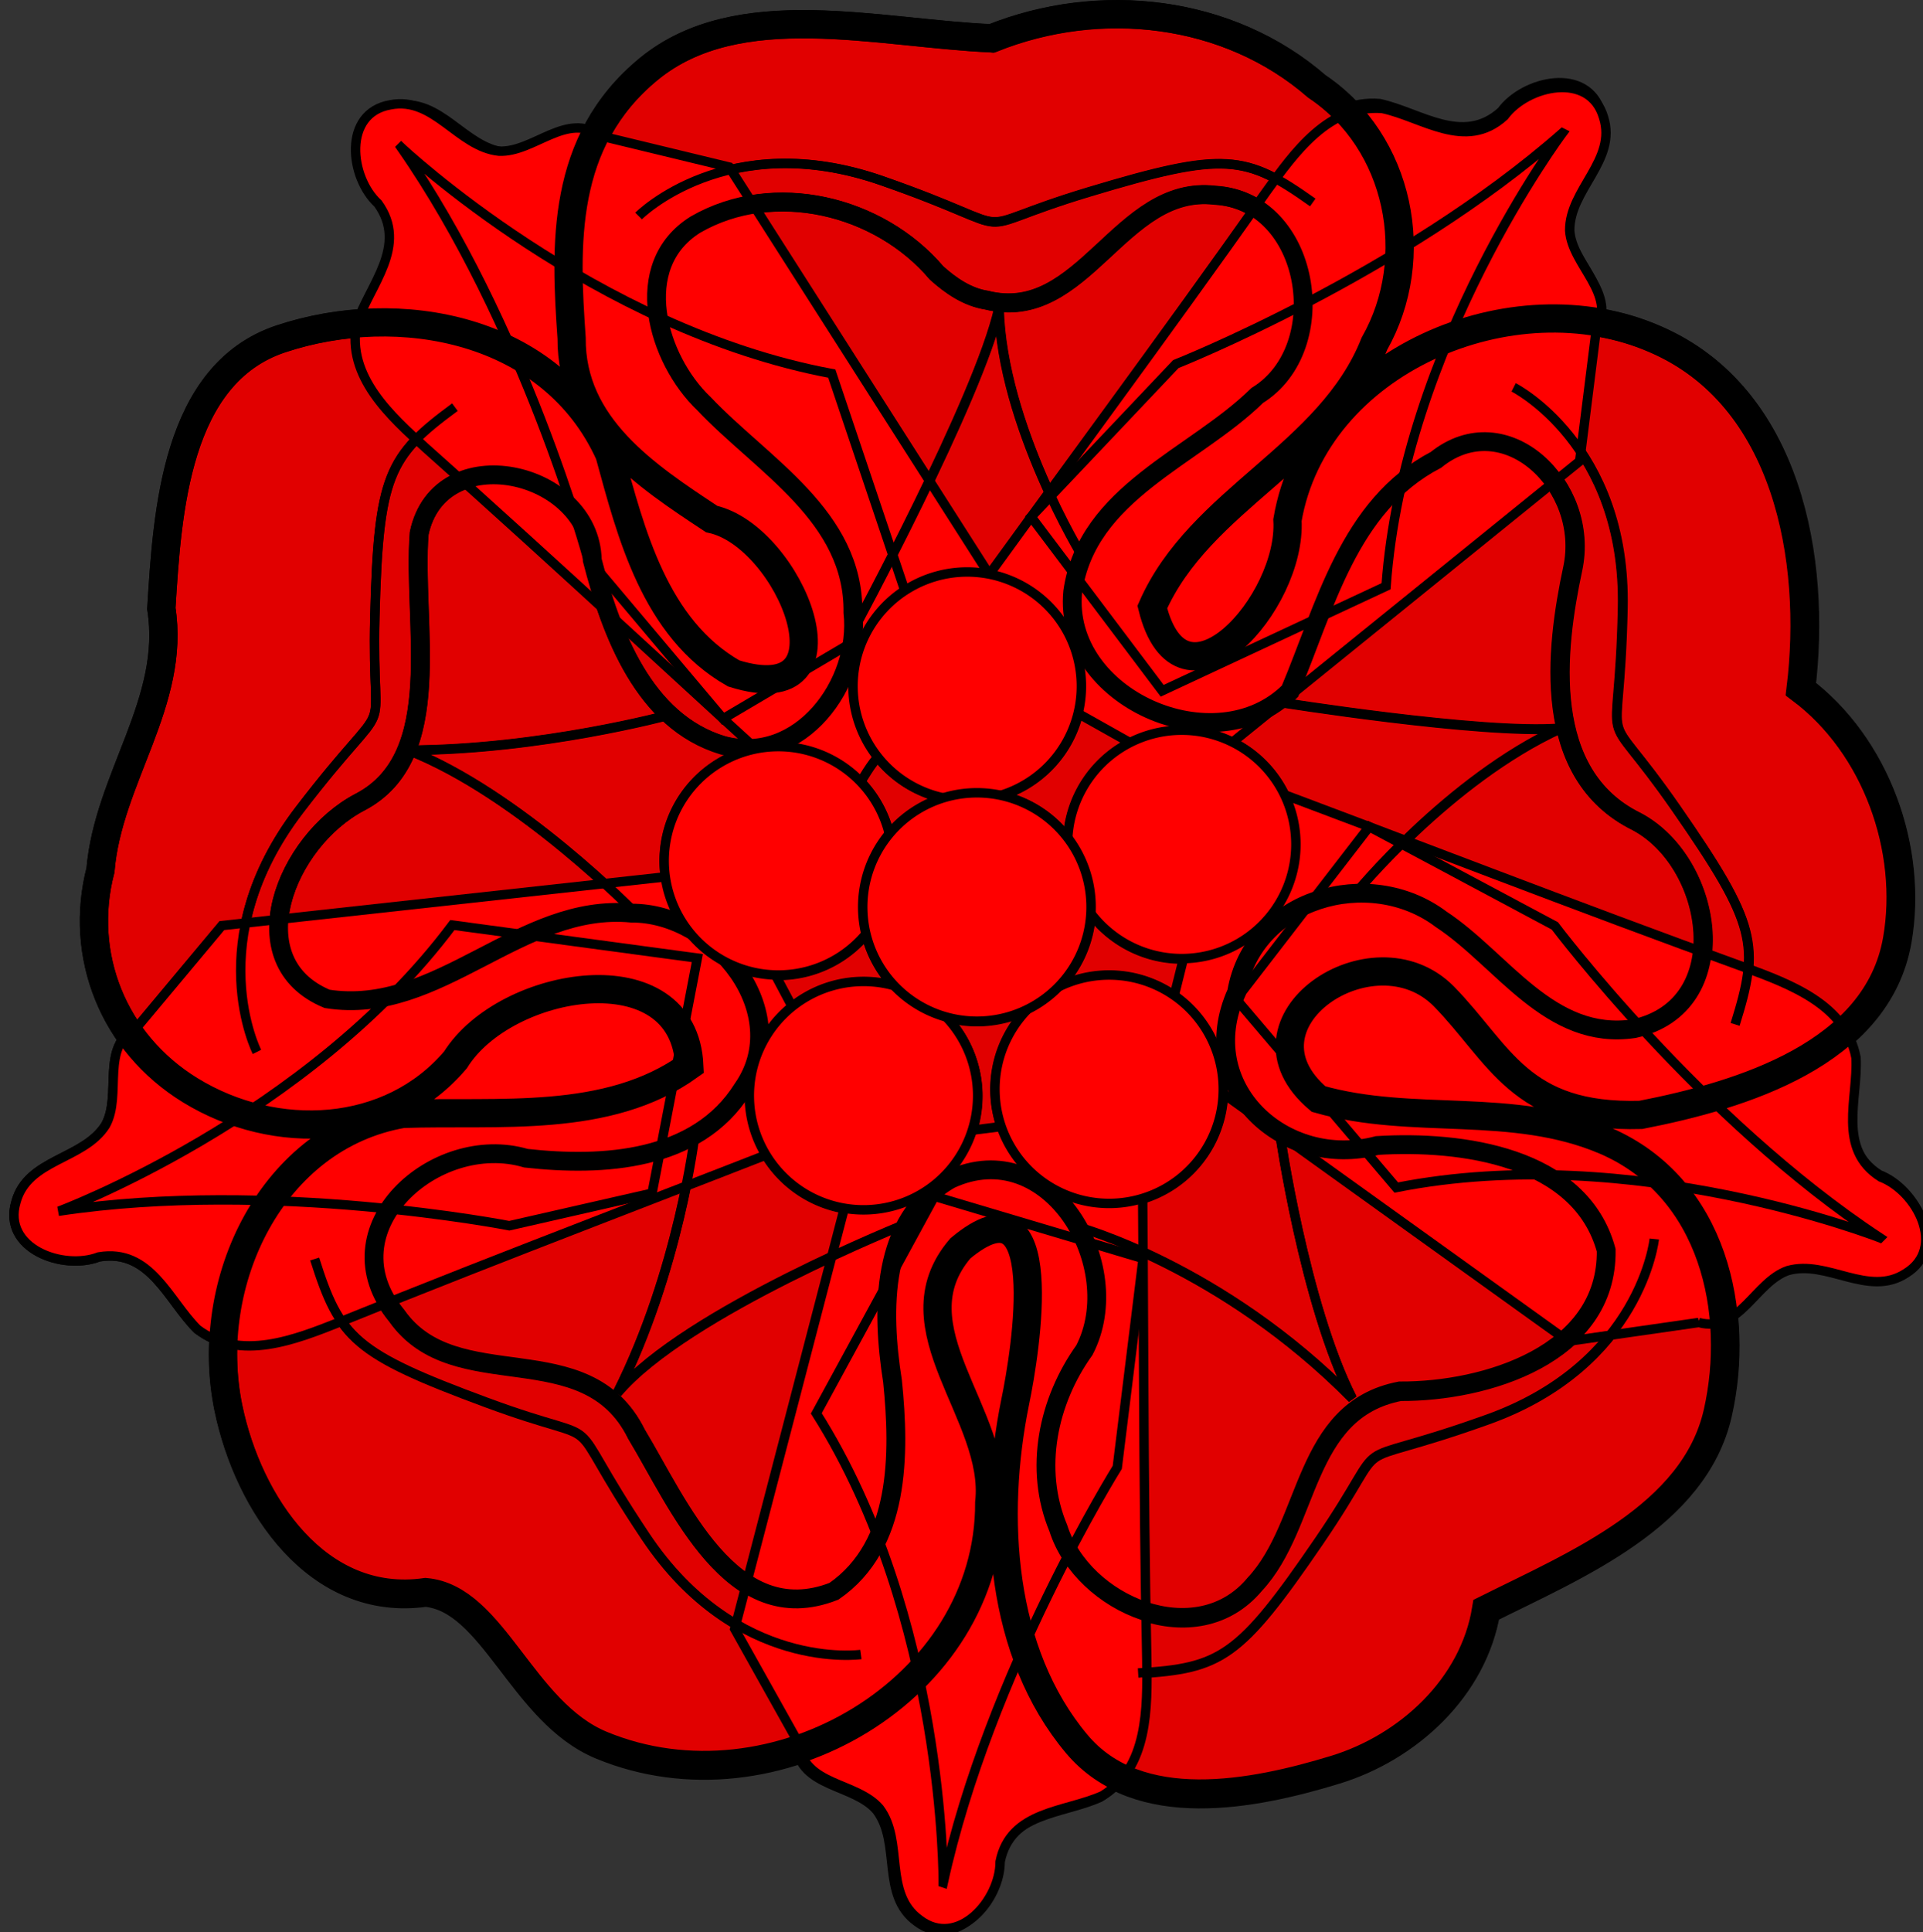 <?xml version="1.0"?><svg width="204.339" height="205.251" xmlns="http://www.w3.org/2000/svg" xmlns:xlink="http://www.w3.org/1999/xlink">
 <rect width="100%" height="100%" fill="#333333" stroke="none"/>
 <defs>
  <linearGradient id="linearGradient24724">
   <stop stop-color="#357535" id="stop24726" offset="0"/>
   <stop stop-color="#354735" id="stop24728" offset="1"/>
  </linearGradient>
  <linearGradient id="linearGradient14958">
   <stop stop-color="#4b0000" id="stop14960" offset="0"/>
   <stop stop-color="#4b0000" offset="0.65" id="stop16904"/>
   <stop stop-color="#e10000" id="stop14962" offset="1"/>
  </linearGradient>
  <linearGradient id="linearGradient9066">
   <stop stop-color="#ffff00" id="stop9068" offset="0"/>
   <stop stop-color="#edbd00" id="stop9070" offset="1"/>
  </linearGradient>
  <linearGradient y2="0.432" x2="0.802" y1="0.757" x1="0.294" id="linearGradient25874" xlink:href="#linearGradient24724"/>
  <linearGradient y2="0.666" x2="0.818" y1="0.757" x1="0.289" id="linearGradient25876" xlink:href="#linearGradient24724"/>
  <linearGradient y2="0.666" x2="0.818" y1="0.757" x1="0.289" id="linearGradient25878" xlink:href="#linearGradient24724"/>
  <linearGradient y2="0.666" x2="0.818" y1="0.757" x1="0.289" id="linearGradient25880" xlink:href="#linearGradient24724"/>
  <linearGradient y2="0.666" x2="0.818" y1="0.757" x1="0.289" id="linearGradient25882" xlink:href="#linearGradient24724"/>
  <radialGradient r="97.495" fy="288.85" fx="552.96" cy="288.85" cx="552.96" gradientTransform="matrix(0.818,-0.24,0.26,0.886,-665.312,-9.616)" gradientUnits="userSpaceOnUse" id="radialGradient25884" xlink:href="#linearGradient14958"/>
  <radialGradient r="76.64" fy="289.054" fx="554.864" cy="289.054" cx="554.864" gradientTransform="matrix(0.804,-0.228,0.238,0.839,-651.762,-2.566)" gradientUnits="userSpaceOnUse" id="radialGradient25886" xlink:href="#linearGradient14958"/>
  <radialGradient r="62.219" fy="291.01" fx="555.258" cy="291.01" cx="555.258" gradientTransform="matrix(0.563,-0.188,0.216,0.646,-368.226,-4.857)" gradientUnits="userSpaceOnUse" id="radialGradient25888" xlink:href="#linearGradient14958"/>
  <radialGradient gradientTransform="matrix(0.992,-0.026,0.026,0.992,-210.848,-321.939)" r="13.181" fy="337.739" fx="326.266" cy="337.739" cx="326.266" gradientUnits="userSpaceOnUse" id="radialGradient25890" xlink:href="#linearGradient9066"/>
  <radialGradient gradientTransform="matrix(0.992,-0.026,0.026,0.992,-165.35,-288.394)" r="13.181" fy="337.739" fx="326.266" cy="337.739" cx="326.266" gradientUnits="userSpaceOnUse" id="radialGradient25892" xlink:href="#linearGradient9066"/>
  <radialGradient gradientTransform="matrix(0.992,-0.026,0.026,0.992,-180.747,-236.48)" r="13.181" fy="337.739" fx="326.266" cy="337.739" cx="326.266" gradientUnits="userSpaceOnUse" id="radialGradient25894" xlink:href="#linearGradient9066"/>
  <radialGradient gradientTransform="matrix(0.992,-0.026,0.026,0.992,-232.843,-235.116)" r="13.181" fy="337.739" fx="326.266" cy="337.739" cx="326.266" gradientUnits="userSpaceOnUse" id="radialGradient25896" xlink:href="#linearGradient9066"/>
  <radialGradient gradientTransform="matrix(0.992,-0.026,0.026,0.992,-250.903,-284.913)" r="13.181" fy="337.739" fx="326.266" cy="337.739" cx="326.266" gradientUnits="userSpaceOnUse" id="radialGradient25898" xlink:href="#linearGradient9066"/>
  <radialGradient gradientTransform="matrix(0.992,-0.026,0.026,0.992,-208.79,-275.117)" r="13.181" fy="337.739" fx="326.266" cy="337.739" cx="326.266" gradientUnits="userSpaceOnUse" id="radialGradient25900" xlink:href="#linearGradient9066"/>
 </defs>
 <g>
  <title>Layer 1</title>
  <g display="inline" id="layer4"/>
  <g display="inline" id="layer2"/>
  <g display="inline" id="layer3"/>
  <g display="inline" id="layer5"/>
  <g display="inline" id="layer1">
   <g transform="matrix(1, -0.026, 0.026, 1, -4.992, 18.746)" id="g25843">
    <g display="inline" id="g25703">
     <path fill="#6fbd6f" fill-rule="evenodd" stroke="#000000" stroke-width="1px" id="path20824" d="m17.214,90.785c-4.052,1.956 -1.76,7.146 -3.631,10.344c-2.418,3.628 -8.385,3.356 -9.736,7.928c-1.583,4.887 4.806,7.414 8.659,6.043c5.5,-0.779 7.244,4.805 10.249,7.948c4.448,3.577 10.397,1.377 15.127,-0.355c18.024,-6.776 36.234,-13.06 54.32,-19.676c1.076,-1.779 -2.307,-5.341 -3.029,-7.839c-3.213,-6.449 -6.426,-12.897 -9.638,-19.346c-17.687,1.479 -35.374,2.959 -53.061,4.438c-3.087,3.505 -6.174,7.01 -9.262,10.516z"/>
     <path fill="url(#linearGradient25874)" fill-rule="evenodd" stroke="#000000" stroke-width="1px" id="path21809" d="m8.391,110.137c0,0 26.65,-9.156 42.568,-29.288l25.923,4.184l-5.457,24.831l-15.25,3.062c0,0 -25.134,-5.609 -47.783,-2.789z"/>
    </g>
    <g display="inline" id="g25707" transform="matrix(0.443, 0.896, -0.896, 0.443, 589.739, -373.223)">
     <path fill="#6fbd6f" fill-rule="evenodd" stroke="#000000" stroke-width="1px" id="path25709" d="m101.929,630.967c-4.052,1.956 -1.76,7.146 -3.631,10.344c-2.418,3.628 -8.385,3.356 -9.736,7.928c-1.583,4.887 4.806,7.414 8.659,6.043c5.5,-0.779 7.244,4.805 10.249,7.948c4.448,3.577 10.397,1.377 15.127,-0.355c18.024,-6.776 36.234,-13.06 54.32,-19.676c1.076,-1.779 -2.307,-5.341 -3.029,-7.839c-3.213,-6.449 -6.426,-12.897 -9.638,-19.346c-17.687,1.479 -35.374,2.959 -53.061,4.438c-3.087,3.505 -6.174,7.01 -9.262,10.516z"/>
     <path fill="url(#linearGradient25876)" fill-rule="evenodd" stroke="#000000" stroke-width="1px" id="path25711" d="m93.106,650.319c0,0 26.65,-9.156 42.568,-29.288l25.923,4.184l1.131,23.114l-21.839,4.78c0,0 -25.134,-5.609 -47.783,-2.789z"/>
    </g>
    <g display="inline" id="g25715" transform="matrix(-0.842, 0.54, -0.54, -0.842, 1226.18, 203.553)">
     <path fill="#6fbd6f" fill-rule="evenodd" stroke="#000000" stroke-width="1px" id="path25717" d="m786.765,722.13c-4.052,1.956 -1.76,7.146 -3.63,10.344c-2.418,3.628 -8.385,3.356 -9.736,7.928c-1.583,4.887 4.806,7.414 8.659,6.043c5.5,-0.779 7.244,4.805 10.25,7.948c4.448,3.577 10.397,1.377 15.127,-0.355c18.024,-6.776 36.234,-13.06 54.32,-19.676c1.076,-1.779 -2.307,-5.341 -3.029,-7.839c-3.213,-6.449 -6.426,-12.897 -9.638,-19.346c-17.687,1.479 -35.374,2.959 -53.061,4.438c-3.087,3.505 -6.174,7.01 -9.262,10.516z"/>
     <path fill="url(#linearGradient25878)" fill-rule="evenodd" stroke="#000000" stroke-width="1px" id="path25719" d="m777.942,741.482c0,0 26.65,-9.156 42.568,-29.288l25.923,4.184l1.131,23.114l-21.839,4.78c0,0 -25.134,-5.609 -47.783,-2.789z"/>
    </g>
    <g display="inline" id="g25723" transform="matrix(-0.744, -0.669, 0.669, -0.744, 831.129, 879.311)">
     <path fill="#6fbd6f" fill-rule="evenodd" stroke="#000000" stroke-width="1px" id="path25725" d="m985.657,125.905c-4.052,1.956 -1.76,7.146 -3.63,10.344c-2.418,3.628 -8.385,3.356 -9.736,7.928c-1.583,4.887 4.806,7.414 8.659,6.043c5.5,-0.779 7.244,4.805 10.249,7.948c4.448,3.577 10.397,1.377 15.127,-0.355c18.024,-6.776 36.234,-13.06 54.32,-19.676c1.076,-1.779 -2.307,-5.341 -3.029,-7.839c-3.213,-6.449 -6.426,-12.897 -9.638,-19.346c-17.687,1.479 -35.374,2.959 -53.061,4.438c-3.087,3.505 -6.174,7.01 -9.262,10.516z"/>
     <path fill="url(#linearGradient25880)" fill-rule="evenodd" stroke="#000000" stroke-width="1px" id="path25727" d="m976.833,145.257c0,0 26.65,-9.156 42.568,-29.288l25.923,4.184l1.131,23.114l-21.839,4.78c0,0 -25.134,-5.609 -47.783,-2.789z"/>
    </g>
    <g display="inline" id="g25731" transform="matrix(0.356, -0.934, 0.934, 0.356, 111.191, 730.035)">
     <path fill="#6fbd6f" fill-rule="evenodd" stroke="#000000" stroke-width="1px" id="path25733" d="m515.288,-224.219c-4.052,1.956 -1.76,7.146 -3.631,10.344c-2.418,3.628 -8.385,3.356 -9.736,7.928c-1.583,4.887 4.806,7.414 8.659,6.043c5.5,-0.779 7.244,4.805 10.25,7.948c4.448,3.577 10.397,1.377 15.127,-0.355c18.024,-6.776 36.234,-13.06 54.32,-19.676c1.076,-1.779 -2.307,-5.341 -3.029,-7.839c-3.213,-6.449 -6.426,-12.897 -9.638,-19.346c-17.687,1.479 -35.374,2.959 -53.061,4.438c-3.087,3.505 -6.174,7.01 -9.262,10.516z"/>
     <path fill="url(#linearGradient25882)" fill-rule="evenodd" stroke="#000000" stroke-width="1px" id="path25735" d="m506.465,-204.867c0,0 26.65,-9.156 42.568,-29.288l25.923,4.184l1.131,23.114l-21.839,4.78c0,0 -25.134,-5.609 -47.783,-2.789z"/>
    </g>
    <path fill="url(#radialGradient25884)" fill-rule="evenodd" stroke="#000000" stroke-width="3" stroke-miterlimit="4" d="m110.725,-11.79c-12.101,-0.835 -26.806,-5.238 -36.515,2.294c-9.593,7.442 -9.379,18.565 -8.95,28.379c-0.315,9.38 7.543,14.839 14.374,19.61c8.338,2.034 15.346,21.062 1.91,16.453c-8.277,-5.005 -10.519,-15.23 -12.59,-23.617c-5.734,-13.623 -21.967,-17.005 -34.577,-13.177c-11.279,3.423 -12.539,18.019 -13.448,28.292c1.308,9.955 -6.124,17.897 -7.19,27.618c-2.573,8.944 0.867,18.401 8.924,23.639c8.908,5.792 21.123,5.523 28.265,-2.5c5.5,-8.329 24.593,-11.033 24.815,1.296c-8.842,5.997 -20.448,4.216 -30.575,4.304c-13.96,2.054 -21.748,17.293 -19.328,30.736c1.838,10.21 8.899,21.448 20.429,20.11c7.196,0.833 9.879,12.984 18.239,16.709c18.12,8.075 41.439,-4.883 41.878,-24.645c1.286,-9.314 -9.814,-18.822 -2.363,-27.075c10.229,-8.103 6.696,10.986 5.388,16.508c-2.776,12.084 -2.3,26.517 5.592,36.437c6.329,7.954 18.621,5.854 27.385,3.422c7.794,-2.162 14.919,-8.336 16.483,-16.579c9.651,-4.504 22.37,-9.339 25.14,-20.265c2.657,-10.481 0.262,-23.85 -11.153,-29.155c-9.819,-4.5 -20.374,-2.096 -30.374,-5.231c-9.377,-8.368 6.28,-18.346 13.591,-10.561c5.828,6.267 7.706,13.166 20.596,13.141c10.834,-1.82 25.279,-5.812 27.71,-17.899c1.913,-9.513 -1.655,-20.66 -9.546,-26.897c2.042,-13.662 -0.567,-31.13 -14.522,-37.569c-14.861,-6.958 -36.188,1.352 -39.519,18.216c0.28,8.821 -11.807,21.552 -14.597,8.861c5.361,-11.377 19.292,-15.578 24.321,-27.341c5.421,-9.003 3.281,-21.348 -5.422,-27.507c-9.218,-8.445 -22.827,-10.289 -34.369,-6.007z" id="path4199"/>
    <path fill="url(#radialGradient25886)" fill-rule="evenodd" stroke="#000000" stroke-width="2" stroke-miterlimit="4" d="m109.42,15.995c10.27,2.83 14.494,-11.96 24.555,-10.504c10.177,0.846 12.264,16.559 3.957,21.389c-6.912,6.441 -18.362,9.815 -20.147,20.325c-1.392,11.267 14.712,18.868 22.788,11.147c3.977,-8.781 6.745,-19.53 16.154,-24.128c7.482,-5.711 16.328,3.157 14.211,11.916c-2.072,8.571 -3.963,21.771 6.101,27.029c8.12,4.594 10.099,19.907 -0.842,22.006c-9,1.093 -13.78,-7.694 -20.191,-12.153c-7.478,-5.961 -19.955,-2.764 -21.926,7.186c-4.814,9.926 4.547,19.007 14.52,16.658c8.891,-0.303 21.555,1.652 24.022,11.759c-0.14,11.073 -13.261,14.656 -22.304,14.368c-10.46,1.737 -9.846,13.878 -15.961,20.09c-6.338,7.218 -18.337,1.762 -20.707,-6.466c-2.462,-6.354 -0.743,-13.545 3.268,-18.835c4.865,-8.796 -3.087,-23.128 -13.768,-18.513c-7.601,4.123 -7.688,13.767 -6.7,21.284c0.58,7.703 0.397,17.445 -6.802,22.142c-10.991,3.992 -16.287,-9.778 -20.545,-17.267c-5.062,-10.974 -19.161,-4.234 -25.136,-13.235c-7.288,-9.334 4.603,-19.444 14.169,-16.341c8.114,1.12 18.141,0.836 23.189,-6.756c5.893,-7.955 -2.461,-18.8 -11.281,-18.976c-11.791,-1.463 -20.768,10.435 -32.586,8.258c-9.375,-4.183 -4.008,-16.889 4.043,-20.824c9.381,-4.584 6.024,-18.792 7.02,-28.367c2.429,-10.217 18.387,-6.23 18.321,3.345c1.784,7.731 4.998,17.267 13.348,20.017c8.143,2.414 14.821,-6.165 14.197,-13.733c0.4,-10.242 -9.219,-15.881 -15.241,-22.59c-4.867,-4.871 -7.484,-14.889 -0.408,-19.049c8.443,-4.589 19.561,-1.547 25.455,5.794c1.469,1.393 3.198,2.65 5.23,3.025z" id="path7115"/>
    <path fill="url(#radialGradient25888)" fill-rule="evenodd" stroke="#000000" stroke-miterlimit="4" d="m110.724,16.9c-2.403,9.536 -16.312,33.719 -16.312,33.719c-0.435,7.059 -6.706,14.195 -14.219,11.969c-2.192,-0.722 -4.011,-1.936 -5.562,-3.438c0,0 -13.789,3.368 -27.875,3.031c11.712,4.947 23.75,18 23.75,18c8.652,0.522 16.637,11.117 10.844,18.938c-1.398,2.103 -3.203,3.643 -5.219,4.75c0,0 -2.099,14.384 -8.938,27.125c7.459,-8.394 31.312,-17.187 31.312,-17.187c1.087,-1.806 2.569,-3.368 4.656,-4.5c5.821,-2.515 10.84,0.598 13.406,5.375c0,0 15.153,4.528 28.656,18.937c-4.835,-10.145 -6.969,-28.437 -6.969,-28.437c-4.671,-2.985 -7.138,-8.79 -4.156,-14.938c1.277,-6.445 6.965,-10.031 12.844,-10.156c0,0 10.193,-11.875 22.25,-17.031c-8.457,0.438 -29.969,-3.594 -29.969,-3.594c-8.386,5.803 -22.725,-1.549 -21.406,-12.219c0.228,-1.339 0.613,-2.559 1.125,-3.688c0,0 -8.224,-14.262 -8.219,-26.656z" id="path10053"/>
    <path fill="url(#radialGradient25890)" stroke="#000000" stroke-width="1.004" stroke-linecap="round" stroke-miterlimit="4" id="path18852" d="m118.445,56.951a12.133,12.133 0 1 1 -24.266,0a12.133,12.133 0 1 1 24.266,0z"/>
    <path fill="url(#radialGradient25892)" stroke="#000000" stroke-width="1.004" stroke-linecap="round" stroke-miterlimit="4" id="path18856" d="m140.791,74.348a12.133,12.133 0 1 1 -24.266,0a12.133,12.133 0 1 1 24.266,0z"/>
    <path fill="url(#radialGradient25894)" stroke="#000000" stroke-width="1.004" stroke-linecap="round" stroke-miterlimit="4" id="path18860" d="m132.399,100.146a12.133,12.133 0 1 1 -24.266,0a12.133,12.133 0 1 1 24.266,0z"/>
    <path fill="url(#radialGradient25896)" stroke="#000000" stroke-width="1.004" stroke-linecap="round" stroke-miterlimit="4" id="path18864" d="m106.291,100.146a12.133,12.133 0 1 1 -24.266,0a12.133,12.133 0 1 1 24.266,0z"/>
    <path fill="url(#radialGradient25898)" stroke="#000000" stroke-width="1.004" stroke-linecap="round" stroke-miterlimit="4" id="path18868" d="m97.899,74.97a12.133,12.133 0 1 1 -24.266,0a12.133,12.133 0 1 1 24.266,0z"/>
    <path fill="url(#radialGradient25900)" stroke="#000000" stroke-width="1.004" stroke-linecap="round" stroke-miterlimit="4" id="path11043" d="m118.862,80.428a12.133,12.133 0 1 1 -24.266,0a12.133,12.133 0 1 1 24.266,0z"/>
    <path fill="none" fill-rule="evenodd" stroke="#000000" stroke-width="1px" d="m72.716,6.104c0,0 9.67,-9.231 25.934,-3.077c16.264,6.154 7.473,5.714 21.978,1.758c14.505,-3.956 16.703,-3.516 23.736,1.758" id="path19843"/>
    <path fill="none" fill-rule="evenodd" stroke="#000000" stroke-width="1px" d="m29.85,93.812c0,0 -5.744,-12.072 5.187,-25.596c10.931,-13.524 7.764,-5.311 8.543,-20.326c0.778,-15.015 1.883,-16.965 9.092,-21.996" id="path20814"/>
    <path fill="none" fill-rule="evenodd" stroke="#000000" stroke-width="1px" d="m165.19,26.735c0,0 11.77,6.339 10.951,23.709c-0.819,17.37 -3.121,8.874 5.129,21.443c8.251,12.569 8.513,14.795 5.673,23.115" id="path20816"/>
    <path fill="none" fill-rule="evenodd" stroke="#000000" stroke-width="1px" d="m92.327,159.482c0,0 -13.28,1.542 -22.553,-13.168c-9.273,-14.71 -2.522,-9.063 -16.482,-14.644c-13.961,-5.581 -15.45,-7.256 -17.886,-15.704" id="path20818"/>
    <path fill="none" fill-rule="evenodd" stroke="#000000" stroke-width="1px" d="m177.76,117.567c0,0 -1.729,13.256 -18.25,18.681c-16.521,5.425 -9.404,0.246 -18.208,12.434c-8.804,12.188 -10.79,13.226 -19.576,13.538" id="path20822"/>
   </g>
  </g>
 </g>
 <g>
  <title>Layer 1 copy</title>
  <g id="svg_1" opacity="0.33" display="inline"/>
  <g id="svg_2" opacity="0.33" display="inline"/>
  <g id="svg_3" opacity="0.33" display="inline"/>
  <g id="svg_4" opacity="0.33" display="inline"/>
  <g transform="matrix(1, -0.026, 0.026, 1, -4.992, 18.746)" id="svg_7" display="inline">
   <path id="svg_8" fill="#ff0000" fill-rule="evenodd" stroke="#000000" stroke-width="1px" d="m17.214,90.785c-4.052,1.956 -1.76,7.146 -3.631,10.344c-2.418,3.628 -8.385,3.356 -9.736,7.928c-1.583,4.887 4.806,7.414 8.659,6.043c5.5,-0.779 7.244,4.805 10.249,7.948c4.448,3.577 10.397,1.377 15.127,-0.355c18.024,-6.776 36.234,-13.06 54.32,-19.676c1.076,-1.779 -2.307,-5.341 -3.029,-7.839c-3.213,-6.449 -6.426,-12.897 -9.638,-19.346c-17.687,1.479 -35.374,2.959 -53.061,4.438c-3.087,3.505 -6.174,7.01 -9.262,10.516z"/>
   <path id="svg_9" fill="#ff0000" fill-rule="evenodd" stroke="#000000" stroke-width="1px" d="m8.391,110.137c0,0 26.65,-9.156 42.568,-29.288l25.923,4.184l-5.457,24.831l-15.25,3.062c0,0 -25.134,-5.609 -47.783,-2.789z"/>
  </g>
  <g id="svg_10" display="inline" transform="matrix(0.466, 0.885, -0.885, 0.466, 574.775, -369.786)">
   <path id="svg_11" fill="#ff0000" fill-rule="evenodd" stroke="#000000" stroke-width="1px" d="m101.929,630.967c-4.052,1.956 -1.76,7.146 -3.631,10.344c-2.418,3.628 -8.385,3.356 -9.736,7.928c-1.583,4.887 4.806,7.414 8.659,6.043c5.5,-0.779 7.244,4.805 10.249,7.948c4.448,3.577 10.397,1.377 15.127,-0.355c18.024,-6.776 36.234,-13.06 54.32,-19.676c1.076,-1.779 -2.307,-5.341 -3.029,-7.839c-3.213,-6.449 -6.426,-12.897 -9.638,-19.346c-17.687,1.479 -35.374,2.959 -53.061,4.438c-3.087,3.505 -6.174,7.01 -9.262,10.516z"/>
   <path id="svg_12" fill="#ff0000" fill-rule="evenodd" stroke="#000000" stroke-width="1px" d="m93.106,650.319c0,0 26.65,-9.156 42.568,-29.288l25.923,4.184l1.131,23.114l-21.839,4.78c0,0 -25.134,-5.609 -47.783,-2.789z"/>
  </g>
  <g id="svg_13" display="inline" transform="matrix(-0.827, 0.562, -0.562, -0.827, 1226.1, 190.132)">
   <path id="svg_14" fill="#ff0000" fill-rule="evenodd" stroke="#000000" stroke-width="1px" d="m786.765,722.13c-4.052,1.956 -1.76,7.146 -3.63,10.344c-2.418,3.628 -8.385,3.356 -9.736,7.928c-1.583,4.887 4.806,7.414 8.659,6.043c5.5,-0.779 7.244,4.805 10.25,7.948c4.448,3.577 10.397,1.377 15.127,-0.355c18.024,-6.776 36.234,-13.06 54.32,-19.676c1.076,-1.779 -2.307,-5.341 -3.029,-7.839c-3.213,-6.449 -6.426,-12.897 -9.638,-19.346c-17.687,1.479 -35.374,2.959 -53.061,4.438c-3.087,3.505 -6.174,7.01 -9.262,10.516z"/>
   <path id="svg_15" fill="#ff0000" fill-rule="evenodd" stroke="#000000" stroke-width="1px" d="m777.942,741.482c0,0 26.65,-9.156 42.568,-29.288l25.923,4.184l1.131,23.114l-21.839,4.78c0,0 -25.134,-5.609 -47.783,-2.789z"/>
  </g>
  <g id="svg_16" display="inline" transform="matrix(-0.761, -0.649, 0.649, -0.761, 848.87, 875.999)">
   <path id="svg_17" fill="#ff0000" fill-rule="evenodd" stroke="#000000" stroke-width="1px" d="m985.657,125.905c-4.052,1.956 -1.76,7.146 -3.63,10.344c-2.418,3.628 -8.385,3.356 -9.736,7.928c-1.583,4.887 4.806,7.414 8.659,6.043c5.5,-0.779 7.244,4.805 10.249,7.948c4.448,3.577 10.397,1.377 15.127,-0.355c18.024,-6.776 36.234,-13.06 54.32,-19.676c1.076,-1.779 -2.307,-5.341 -3.029,-7.839c-3.213,-6.449 -6.426,-12.897 -9.638,-19.346c-17.687,1.479 -35.374,2.959 -53.061,4.438c-3.087,3.505 -6.174,7.01 -9.262,10.516z"/>
   <path id="svg_18" fill="#ff0000" fill-rule="evenodd" stroke="#000000" stroke-width="1px" d="m976.833,145.257c0,0 26.65,-9.156 42.568,-29.288l25.923,4.184l1.131,23.114l-21.839,4.78c0,0 -25.134,-5.609 -47.783,-2.789z"/>
  </g>
  <g id="svg_19" display="inline" transform="matrix(0.332, -0.943, 0.943, 0.332, 125.271, 745.62)">
   <path id="svg_20" fill="#ff0000" fill-rule="evenodd" stroke="#000000" stroke-width="1px" d="m515.288,-224.219c-4.052,1.956 -1.76,7.146 -3.631,10.344c-2.418,3.628 -8.385,3.356 -9.736,7.928c-1.583,4.887 4.806,7.414 8.659,6.043c5.5,-0.779 7.244,4.805 10.25,7.948c4.448,3.577 10.397,1.377 15.127,-0.355c18.024,-6.776 36.234,-13.06 54.32,-19.676c1.076,-1.779 -2.307,-5.341 -3.029,-7.839c-3.213,-6.449 -6.426,-12.897 -9.638,-19.346c-17.687,1.479 -35.374,2.959 -53.061,4.438c-3.087,3.505 -6.174,7.01 -9.262,10.516z"/>
   <path id="svg_21" fill="#ff0000" fill-rule="evenodd" stroke="#000000" stroke-width="1px" d="m506.465,-204.867c0,0 26.65,-9.156 42.568,-29.288l25.923,4.184l1.131,23.114l-21.839,4.78c0,0 -25.134,-5.609 -47.783,-2.789z"/>
  </g>
  <path id="svg_22" fill="url(#radialGradient25884)" fill-rule="evenodd" stroke="#000000" stroke-width="3" stroke-miterlimit="4" d="m105.386,4.061c-12.119,-0.518 -26.934,-4.534 -36.443,3.249c-9.395,7.691 -8.89,18.804 -8.204,28.604c-0.069,9.385 7.929,14.637 14.882,19.227c8.388,1.815 15.892,20.653 2.34,16.398c-8.405,-4.786 -10.914,-14.949 -13.204,-23.28c-6.089,-13.468 -22.405,-16.424 -34.91,-12.268c-11.185,3.717 -12.063,18.341 -12.703,28.634c1.568,9.917 -5.654,18.051 -6.465,27.797c-2.338,9.008 1.349,18.372 9.539,23.398c9.056,5.557 21.26,4.968 28.19,-3.239c5.28,-8.47 24.296,-11.673 24.841,0.646c-8.682,6.226 -20.33,4.75 -30.452,5.103c-13.901,2.418 -21.288,17.856 -18.517,31.232c2.104,10.158 9.458,21.207 20.949,19.568c7.215,0.644 10.215,12.721 18.67,16.226c18.325,7.598 41.297,-5.966 41.219,-25.733c1.042,-9.345 -10.304,-18.559 -3.071,-27.004c10.013,-8.368 6.982,10.807 5.819,16.361c-2.458,12.153 -1.605,26.568 6.544,36.278c6.535,7.786 18.768,5.364 27.465,2.704c7.735,-2.366 14.696,-8.724 16.044,-17.005c9.53,-4.755 22.118,-9.922 24.601,-20.916c2.382,-10.547 -0.363,-23.849 -11.912,-28.853c-9.933,-4.242 -20.422,-1.562 -30.5,-4.435c-9.593,-8.119 5.797,-18.504 13.309,-10.913c5.99,6.113 8.048,12.959 20.933,12.597c10.782,-2.103 25.118,-6.471 27.232,-18.618c1.663,-9.559 -2.195,-20.61 -10.247,-26.638c1.684,-13.71 -1.382,-31.104 -15.5,-37.175c-15.038,-6.566 -36.14,2.299 -39.029,19.244c0.511,8.811 -11.239,21.854 -14.36,9.24c5.061,-11.514 18.878,-16.078 23.597,-27.968c5.184,-9.142 2.721,-21.427 -6.14,-27.355c-9.436,-8.201 -23.088,-9.688 -34.514,-5.105z"/>
  <path id="svg_23" fill="url(#radialGradient25886)" fill-rule="evenodd" stroke="#000000" stroke-width="2" stroke-miterlimit="4" d="m104.809,31.871c10.34,2.561 14.176,-12.335 24.272,-11.143c10.196,0.579 12.693,16.232 4.515,21.279c-6.741,6.619 -18.099,10.292 -19.608,20.845c-1.097,11.3 15.2,18.477 23.072,10.547c3.746,-8.882 6.231,-19.7 15.517,-24.543c7.329,-5.905 16.405,2.729 14.518,11.54c-1.847,8.622 -3.391,21.867 6.806,26.86c8.237,4.38 10.617,19.636 -0.266,22.021c-8.968,1.328 -13.977,-7.331 -20.502,-11.621c-7.632,-5.763 -20.02,-2.241 -21.731,7.758c-4.552,10.048 5.043,18.881 14.951,16.272c8.88,-0.536 21.59,1.087 24.321,11.126c0.15,11.073 -12.873,14.998 -21.92,14.947c-10.411,2.01 -9.479,14.131 -15.43,20.501c-6.147,7.381 -18.284,2.241 -20.869,-5.922c-2.628,-6.288 -1.097,-13.521 2.774,-18.915c4.633,-8.92 -3.691,-23.039 -14.248,-18.146c-7.49,4.321 -7.325,13.963 -6.141,21.452c0.782,7.685 0.854,17.428 -6.221,22.312c-10.883,4.278 -16.537,-9.348 -20.99,-16.724c-5.348,-10.838 -19.265,-3.731 -25.474,-12.573c-7.529,-9.14 4.092,-19.557 13.736,-16.706c8.141,0.907 18.157,0.361 23.005,-7.361c5.682,-8.106 -2.952,-18.729 -11.774,-18.674c-11.825,-1.154 -20.488,10.975 -32.359,9.108c-9.481,-3.936 -4.449,-16.779 3.496,-20.922c9.258,-4.828 5.53,-18.943 6.275,-28.541c2.161,-10.277 18.218,-6.709 18.402,2.864c1.985,7.681 5.448,17.13 13.868,19.661c8.204,2.2 14.654,-6.551 13.832,-14.1c0.132,-10.249 -9.631,-15.634 -15.827,-22.183c-4.993,-4.742 -7.871,-14.688 -0.907,-19.032c8.32,-4.808 19.514,-2.058 25.598,5.125c1.505,1.354 3.267,2.565 5.308,2.887z"/>
  <path id="svg_24" fill="url(#radialGradient25888)" fill-rule="evenodd" stroke="#000000" stroke-miterlimit="4" d="m106.137,32.742c-2.153,9.596 -15.424,34.134 -15.424,34.134c-0.25,7.068 -6.332,14.366 -13.901,12.337c-2.21,-0.664 -4.061,-1.83 -5.651,-3.291c0,0 -13.697,3.728 -27.786,3.76c11.838,4.639 24.213,17.372 24.213,17.372c8.663,0.295 16.923,10.677 11.336,18.647c-1.343,2.139 -3.106,3.726 -5.093,4.885c0,0 -1.721,14.434 -8.224,27.35c7.236,-8.587 30.852,-18.001 30.852,-18.001c1.04,-1.834 2.48,-3.434 4.537,-4.62c5.754,-2.667 10.851,0.314 13.542,5.022c0,0 15.266,4.13 29.142,18.181c-5.099,-10.015 -7.711,-28.245 -7.711,-28.245c-4.747,-2.862 -7.365,-8.601 -4.546,-14.824c1.108,-6.476 6.7,-10.21 12.573,-10.489c0,0 9.879,-12.138 21.797,-17.608c-8.442,0.66 -30.053,-2.808 -30.053,-2.808c-8.232,6.021 -22.758,-0.954 -21.719,-11.654c0.192,-1.345 0.546,-2.574 1.028,-3.716c0,0 -8.595,-14.042 -8.914,-26.432z"/>
  <path id="svg_25" fill="#ff0000" stroke="#000000" stroke-width="1.004" stroke-linecap="round" stroke-miterlimit="4" d="m114.903,72.577a12.129,12.129 0 1 1 -24.257,0.635a12.129,12.129 0 1 1 24.257,-0.635z"/>
  <path id="svg_26" fill="#ff0000" stroke="#000000" stroke-width="1.004" stroke-linecap="round" stroke-miterlimit="4" d="m137.698,89.383a12.129,12.129 0 1 1 -24.257,0.635a12.129,12.129 0 1 1 24.257,-0.635z"/>
  <path id="svg_27" fill="#ff0000" stroke="#000000" stroke-width="1.004" stroke-linecap="round" stroke-miterlimit="4" d="m129.984,115.392a12.129,12.129 0 1 1 -24.257,0.635a12.129,12.129 0 1 1 24.257,-0.635z"/>
  <path id="svg_28" fill="#ff0000" stroke="#000000" stroke-width="1.004" stroke-linecap="round" stroke-miterlimit="4" d="m103.884,116.075a12.129,12.129 0 1 1 -24.257,0.635a12.129,12.129 0 1 1 24.257,-0.635z"/>
  <path id="svg_29" fill="#ff0000" stroke="#000000" stroke-width="1.004" stroke-linecap="round" stroke-miterlimit="4" d="m94.836,91.127a12.129,12.129 0 1 1 -24.257,0.635a12.129,12.129 0 1 1 24.257,-0.635z"/>
  <path id="svg_30" fill="#ff0000" stroke="#000000" stroke-width="1.004" stroke-linecap="round" stroke-miterlimit="4" d="m115.934,96.035a12.129,12.129 0 1 1 -24.257,0.635a12.129,12.129 0 1 1 24.257,-0.635z"/>
  <path id="svg_31" fill="none" fill-rule="evenodd" stroke="#000000" stroke-width="1px" d="m67.859,22.945c0,0 9.425,-9.481 25.845,-3.755c16.419,5.726 7.62,5.517 22.017,1.182c14.397,-4.334 16.606,-3.953 23.774,1.136"/>
  <path id="svg_32" fill="none" fill-rule="evenodd" stroke="#000000" stroke-width="1px" d="m27.304,111.745c0,0 -6.058,-11.917 4.515,-25.723c10.573,-13.805 7.623,-5.512 8.008,-20.543c0.385,-15.03 1.438,-17.009 8.513,-22.227"/>
  <path id="svg_33" fill="none" fill-rule="evenodd" stroke="#000000" stroke-width="1px" d="m160.841,41.148c0,0 11.932,6.029 11.568,23.414c-0.364,17.385 -2.888,8.953 5.689,21.302c8.577,12.349 8.897,14.567 6.276,22.959"/>
  <path id="svg_34" fill="none" fill-rule="evenodd" stroke="#000000" stroke-width="1px" d="m91.479,175.757c0,0 -13.235,1.889 -22.89,-12.574c-9.655,-14.462 -2.758,-8.994 -16.86,-14.208c-14.102,-5.214 -15.635,-6.849 -18.291,-15.23"/>
  <path id="svg_35" fill="none" fill-rule="evenodd" stroke="#000000" stroke-width="1px" d="m175.785,131.62c0,0 -1.381,13.297 -17.755,19.152c-16.374,5.855 -9.394,0.492 -17.876,12.906c-8.482,12.414 -10.44,13.504 -19.215,14.046"/>
 </g>
</svg>